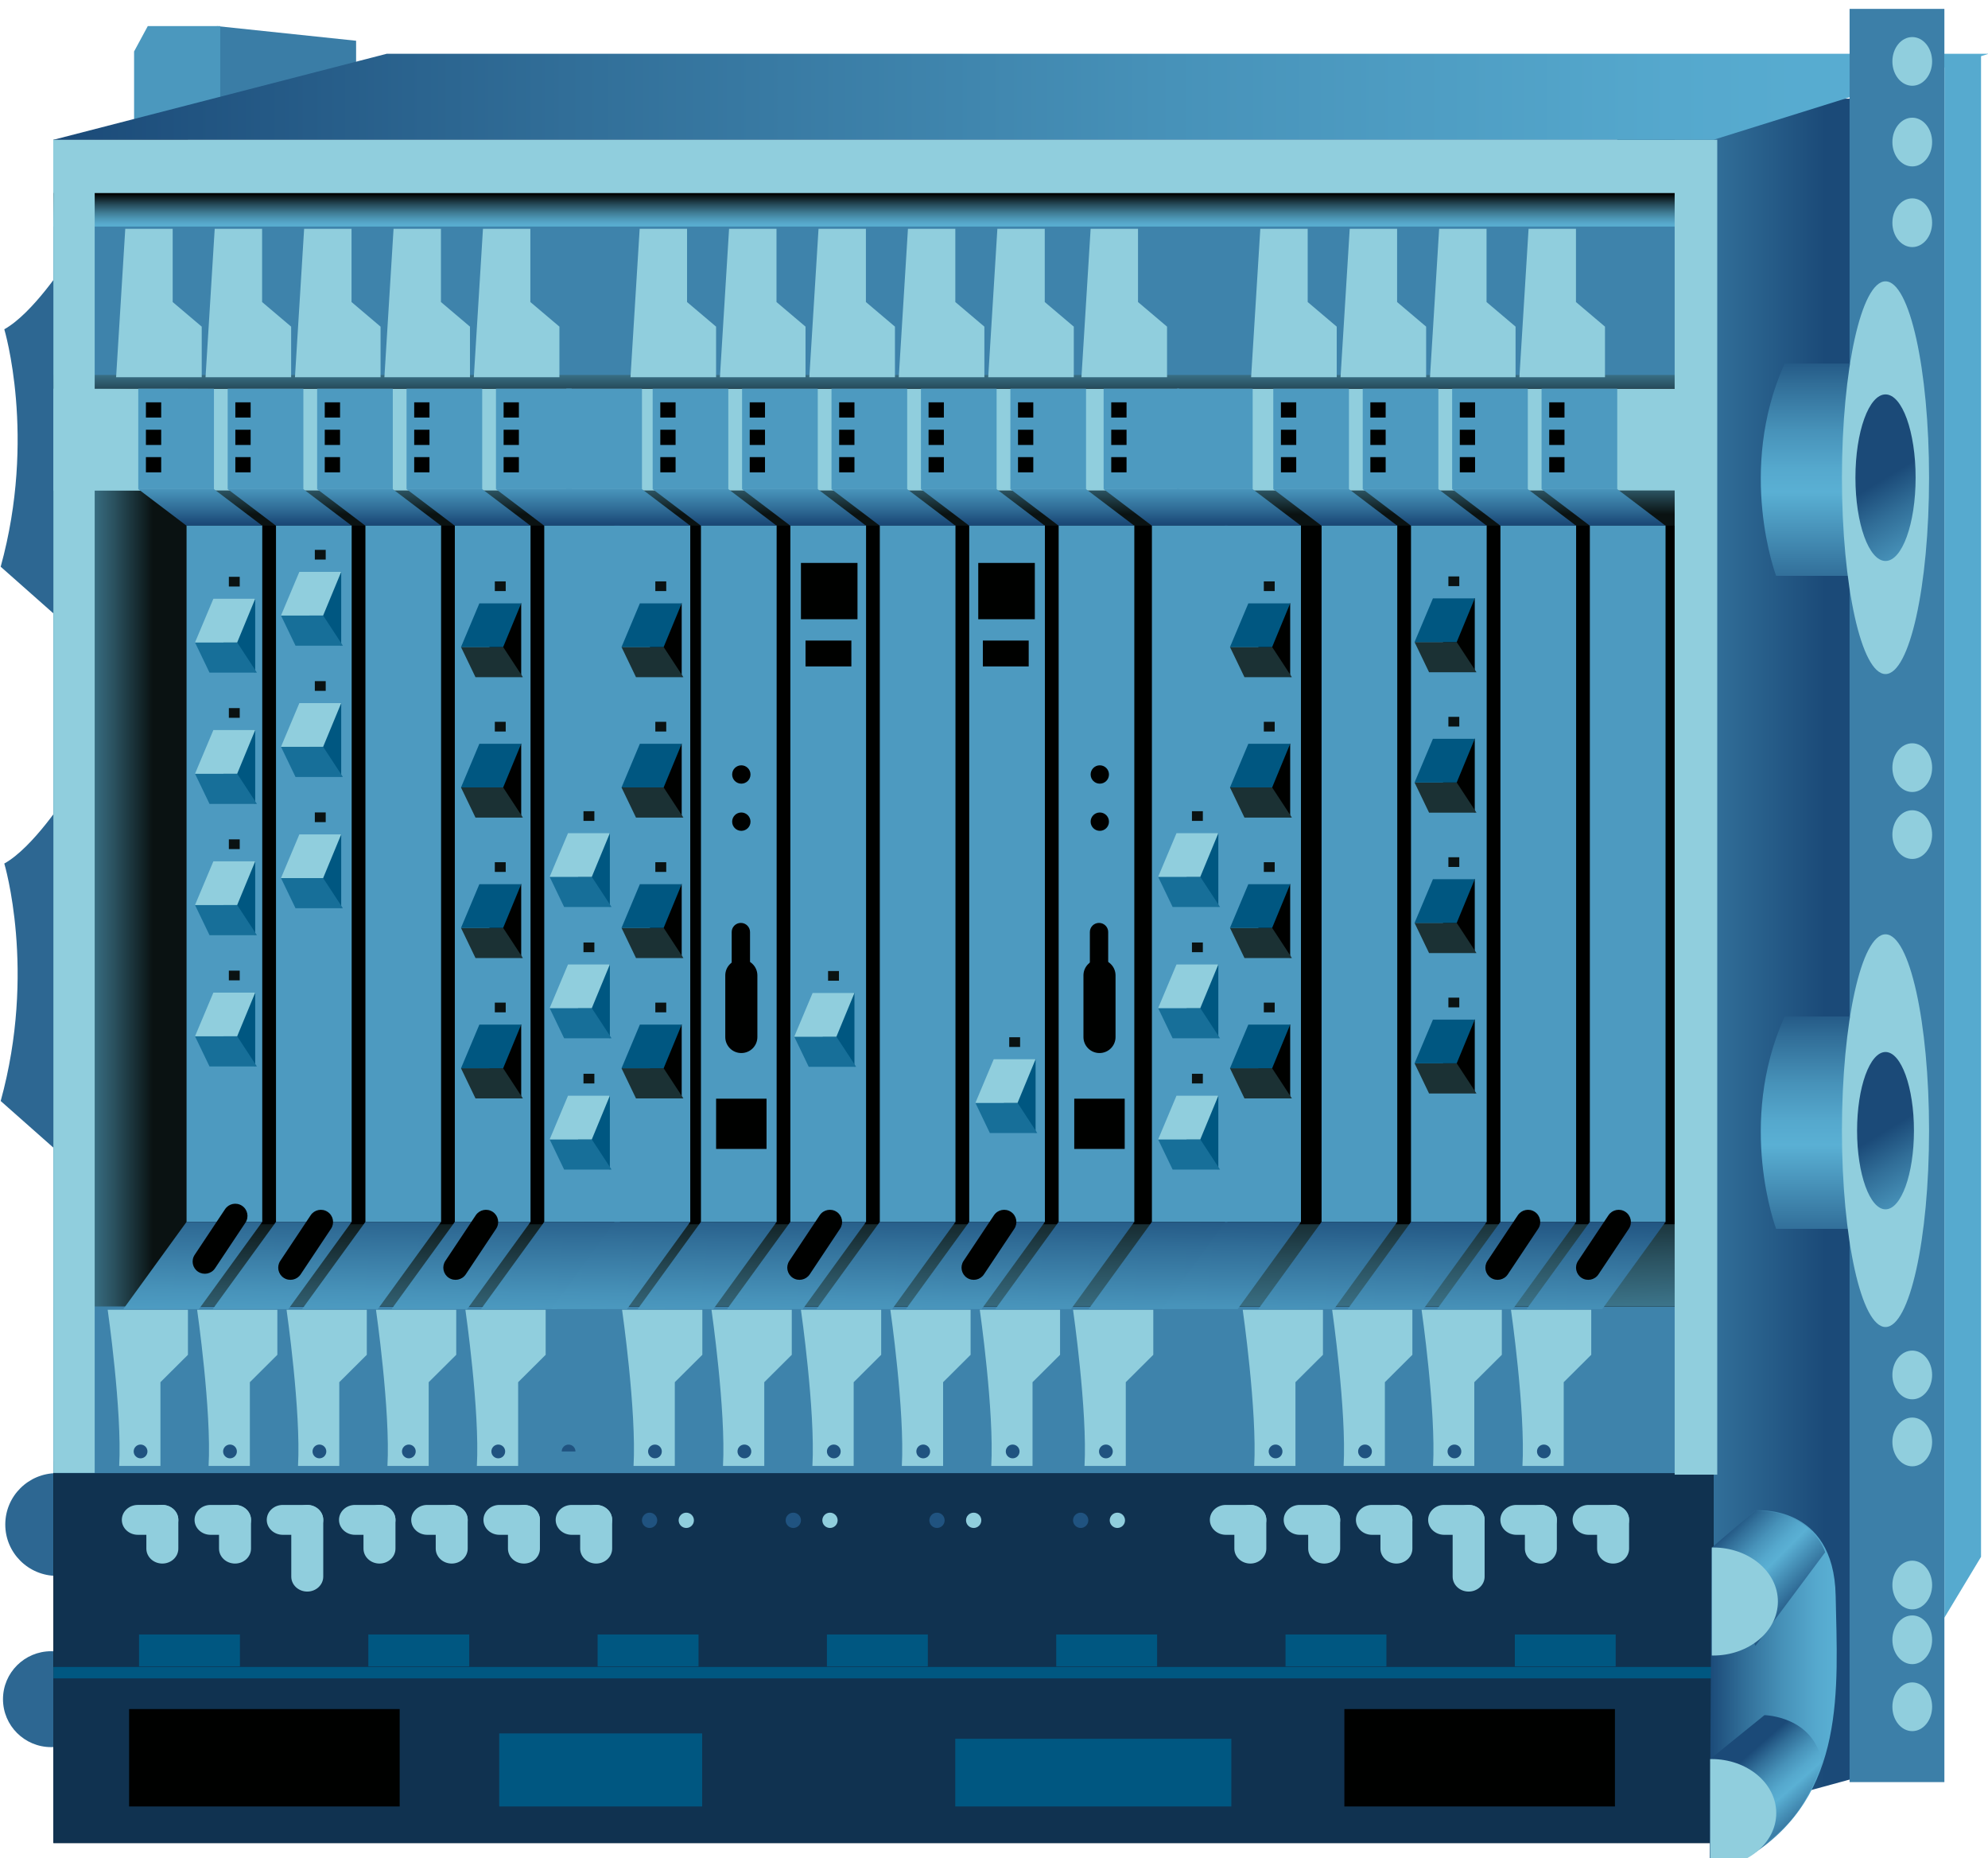 <?xml version="1.0" encoding="utf-8"?>
<!-- Generator: Adobe Illustrator 13.0.0, SVG Export Plug-In . SVG Version: 6.00 Build 14948)  -->
<!DOCTYPE svg PUBLIC "-//W3C//DTD SVG 1.1//EN" "http://www.w3.org/Graphics/SVG/1.1/DTD/svg11.dtd">
<svg version="1.1" id="Layer_1" xmlns="http://www.w3.org/2000/svg" xmlns:xlink="http://www.w3.org/1999/xlink" x="0px" y="0px"
	 width="168px" height="157px" viewBox="-4.579 2.362 168 157" enable-background="new -4.579 2.362 168 157" xml:space="preserve">
<g>
	<ellipse fill="#2D6792" cx="0.227" cy="131.165" rx="4.36" ry="4.34"/>
	<ellipse fill="#2D6792" cx="-0.257" cy="145.922" rx="4.069" ry="4.051"/>
	<path fill="#2D6792" d="M0.939,24.588c0,0-2.73,4.244-5.155,5.594c0,0,2.729,9.066-0.305,20.062l6.975,6.173L0.939,24.588z"/>
	<path fill="#2D6792" d="M0.939,69.726c0,0-2.73,4.245-5.155,5.595c0,0,2.729,9.066-0.305,20.063l6.975,6.172L0.939,69.726z"/>
	<g>
		<polygon fill="#3A7DA6" points="13.753,4.568 25.514,5.805 25.514,10.253 13.753,12.313 12.915,5.805 		"/>
		<polygon fill="#4B98BE" points="6.752,12.642 6.752,6.71 7.909,4.568 14.033,4.568 14.033,12.313 		"/>
	</g>
	<linearGradient id="SVGID_1_" gradientUnits="userSpaceOnUse" x1="149.661" y1="84.386" x2="114.966" y2="84.386">
		<stop  offset="0" style="stop-color:#1B4A78"/>
		<stop  offset="0.265" style="stop-color:#316E98"/>
		<stop  offset="0.579" style="stop-color:#4792B9"/>
		<stop  offset="0.836" style="stop-color:#55A8CD"/>
		<stop  offset="1" style="stop-color:#5AB0D4"/>
	</linearGradient>
	<polygon fill="url(#SVGID_1_)" points="155.341,10.699 132.09,10.699 132.09,158.074 156.115,151.516 	"/>
	<rect x="-0.064" y="14.172" fill="#000100" width="140.292" height="143.902"/>
	<rect x="-0.064" y="126.053" fill="#103250" width="140.292" height="32.021"/>
	<linearGradient id="SVGID_2_" gradientUnits="userSpaceOnUse" x1="8.332" y1="69.999" x2="-2.519" y2="69.999">
		<stop  offset="0" style="stop-color:#0A1212"/>
		<stop  offset="0.049" style="stop-color:#0F1D1F"/>
		<stop  offset="0.302" style="stop-color:#2A515F"/>
		<stop  offset="0.533" style="stop-color:#3F7A91"/>
		<stop  offset="0.734" style="stop-color:#4D97B6"/>
		<stop  offset="0.896" style="stop-color:#57A9CC"/>
		<stop  offset="1" style="stop-color:#5AB0D4"/>
	</linearGradient>
	<rect x="-0.064" y="14.172" fill="url(#SVGID_2_)" width="11.368" height="111.656"/>
	<rect x="-0.064" y="18.544" fill="#3E83AB" width="140.292" height="16.46"/>
	<linearGradient id="SVGID_3_" gradientUnits="userSpaceOnUse" x1="70.082" y1="18.729" x2="70.082" y2="21.536">
		<stop  offset="0" style="stop-color:#000100"/>
		<stop  offset="0.107" style="stop-color:#0D1B1F"/>
		<stop  offset="0.345" style="stop-color:#284F5F"/>
		<stop  offset="0.562" style="stop-color:#3E7991"/>
		<stop  offset="0.75" style="stop-color:#4D97B6"/>
		<stop  offset="0.902" style="stop-color:#57A9CC"/>
		<stop  offset="1" style="stop-color:#5AB0D4"/>
	</linearGradient>
	<rect x="-0.064" y="18.544" fill="url(#SVGID_3_)" width="140.292" height="2.957"/>
	<rect x="-0.064" y="35.197" fill="#90CEDD" width="140.292" height="8.617"/>
	<linearGradient id="SVGID_4_" gradientUnits="userSpaceOnUse" x1="70.082" y1="37.191" x2="70.082" y2="31.017">
		<stop  offset="0" style="stop-color:#000100"/>
		<stop  offset="0.107" style="stop-color:#0D1B1F"/>
		<stop  offset="0.345" style="stop-color:#284F5F"/>
		<stop  offset="0.562" style="stop-color:#3E7991"/>
		<stop  offset="0.75" style="stop-color:#4D97B6"/>
		<stop  offset="0.902" style="stop-color:#57A9CC"/>
		<stop  offset="1" style="stop-color:#5AB0D4"/>
	</linearGradient>
	<rect x="-0.064" y="34.04" fill="url(#SVGID_4_)" width="140.292" height="1.157"/>
	<linearGradient id="SVGID_5_" gradientUnits="userSpaceOnUse" x1="75.701" y1="45.807" x2="75.701" y2="39.443">
		<stop  offset="0" style="stop-color:#0A1212"/>
		<stop  offset="0.049" style="stop-color:#0F1D1F"/>
		<stop  offset="0.302" style="stop-color:#2A515F"/>
		<stop  offset="0.533" style="stop-color:#3F7A91"/>
		<stop  offset="0.734" style="stop-color:#4D97B6"/>
		<stop  offset="0.896" style="stop-color:#57A9CC"/>
		<stop  offset="1" style="stop-color:#5AB0D4"/>
	</linearGradient>
	<rect x="11.175" y="43.814" fill="url(#SVGID_5_)" width="129.053" height="2.957"/>
	<rect x="-0.064" y="112.742" fill="#3E83AB" width="140.292" height="14.082"/>
	<linearGradient id="SVGID_6_" gradientUnits="userSpaceOnUse" x1="75.761" y1="103.607" x2="76.262" y2="124.661">
		<stop  offset="0" style="stop-color:#0A1212"/>
		<stop  offset="0.049" style="stop-color:#0F1D1F"/>
		<stop  offset="0.302" style="stop-color:#2A515F"/>
		<stop  offset="0.533" style="stop-color:#3F7A91"/>
		<stop  offset="0.734" style="stop-color:#4D97B6"/>
		<stop  offset="0.896" style="stop-color:#57A9CC"/>
		<stop  offset="1" style="stop-color:#5AB0D4"/>
	</linearGradient>
	<rect x="11.563" y="105.798" fill="url(#SVGID_6_)" width="128.664" height="6.944"/>
	<rect x="136.942" y="14.172" fill="#90CEDD" width="3.598" height="112.781"/>
	<rect x="-0.064" y="14.172" fill="#90CEDD" width="3.487" height="112.63"/>
	<rect x="-0.064" y="143.222" fill="#103250" width="140.292" height="14.853"/>
	<rect x="-0.064" y="143.202" fill="#005781" width="140.292" height="0.964"/>
	<rect x="-0.064" y="14.172" fill="#90CEDD" width="140.292" height="4.501"/>
	<linearGradient id="SVGID_7_" gradientUnits="userSpaceOnUse" x1="-0.065" y1="10.539" x2="163.48" y2="10.539">
		<stop  offset="0" style="stop-color:#1B4A78"/>
		<stop  offset="0.265" style="stop-color:#316E98"/>
		<stop  offset="0.579" style="stop-color:#4792B9"/>
		<stop  offset="0.836" style="stop-color:#55A8CD"/>
		<stop  offset="1" style="stop-color:#5AB0D4"/>
	</linearGradient>
	<polygon fill="url(#SVGID_7_)" points="163.479,6.906 28.098,6.906 -0.064,14.172 140.228,14.172 	"/>
	<g>
		<rect x="7.105" y="35.197" fill="#4D9AC0" width="6.396" height="8.488"/>
		<rect x="11.187" y="46.76" fill="#4D9AC0" width="6.396" height="58.835"/>
		<linearGradient id="SVGID_8_" gradientUnits="userSpaceOnUse" x1="11.827" y1="102.283" x2="11.57" y2="117.717">
			<stop  offset="0" style="stop-color:#1B4A78"/>
			<stop  offset="0.265" style="stop-color:#316E98"/>
			<stop  offset="0.579" style="stop-color:#4792B9"/>
			<stop  offset="0.836" style="stop-color:#55A8CD"/>
			<stop  offset="1" style="stop-color:#5AB0D4"/>
		</linearGradient>
		<polygon fill="url(#SVGID_8_)" points="12.233,112.965 17.582,105.595 11.187,105.595 5.84,112.965 		"/>
		<linearGradient id="SVGID_9_" gradientUnits="userSpaceOnUse" x1="12.338" y1="46.579" x2="12.338" y2="41.757">
			<stop  offset="0" style="stop-color:#1B4A78"/>
			<stop  offset="0.265" style="stop-color:#316E98"/>
			<stop  offset="0.579" style="stop-color:#4792B9"/>
			<stop  offset="0.836" style="stop-color:#55A8CD"/>
			<stop  offset="1" style="stop-color:#5AB0D4"/>
		</linearGradient>
		<polygon fill="url(#SVGID_9_)" points="13.501,43.686 7.105,43.686 11.175,46.771 17.57,46.771 		"/>
		<polygon fill="#90CEDD" points="12.468,34.232 5.233,34.232 6.007,21.695 10.014,21.695 10.014,27.88 12.468,29.96 		"/>
		<path fill="#90CEDD" d="M4.521,113.021c0,0,1.229,8.564,0.971,13.194h3.487v-7.074l2.324-2.314v-3.806H4.521z"/>
		<g>
			<rect x="7.752" y="36.355" fill="#000100" width="1.291" height="1.285"/>
			<rect x="7.752" y="38.67" fill="#000100" width="1.291" height="1.286"/>
			<rect x="7.752" y="40.984" fill="#000100" width="1.291" height="1.285"/>
		</g>
	</g>
	<circle fill="#205380" cx="7.3" cy="124.992" r="0.582"/>
	<rect x="14.662" y="35.197" fill="#4D9AC0" width="6.396" height="8.488"/>
	<rect x="18.745" y="46.76" fill="#4D9AC0" width="6.394" height="58.835"/>
	<linearGradient id="SVGID_10_" gradientUnits="userSpaceOnUse" x1="19.383" y1="102.408" x2="19.126" y2="117.843">
		<stop  offset="0" style="stop-color:#1B4A78"/>
		<stop  offset="0.265" style="stop-color:#316E98"/>
		<stop  offset="0.579" style="stop-color:#4792B9"/>
		<stop  offset="0.836" style="stop-color:#55A8CD"/>
		<stop  offset="1" style="stop-color:#5AB0D4"/>
	</linearGradient>
	<polygon fill="url(#SVGID_10_)" points="19.79,112.965 25.139,105.595 18.745,105.595 13.396,112.965 	"/>
	<linearGradient id="SVGID_11_" gradientUnits="userSpaceOnUse" x1="19.895" y1="46.579" x2="19.895" y2="41.757">
		<stop  offset="0" style="stop-color:#1B4A78"/>
		<stop  offset="0.265" style="stop-color:#316E98"/>
		<stop  offset="0.579" style="stop-color:#4792B9"/>
		<stop  offset="0.836" style="stop-color:#55A8CD"/>
		<stop  offset="1" style="stop-color:#5AB0D4"/>
	</linearGradient>
	<polygon fill="url(#SVGID_11_)" points="21.058,43.686 14.662,43.686 18.733,46.771 25.127,46.771 	"/>
	<polygon fill="#90CEDD" points="20.024,34.232 12.79,34.232 13.565,21.695 17.57,21.695 17.57,27.88 20.024,29.96 	"/>
	<path fill="#90CEDD" d="M12.08,113.021c0,0,1.227,8.564,0.969,13.194h3.487v-7.074l2.324-2.314v-3.806H12.08z"/>
	<g>
		<rect x="15.309" y="36.355" fill="#000100" width="1.293" height="1.285"/>
		<rect x="15.309" y="38.67" fill="#000100" width="1.293" height="1.286"/>
		<rect x="15.309" y="40.984" fill="#000100" width="1.293" height="1.285"/>
	</g>
	<circle fill="#205380" cx="14.857" cy="124.992" r="0.582"/>
	<g>
		<g>
			<rect x="22.221" y="35.197" fill="#4D9AC0" width="6.394" height="8.488"/>
			<rect x="26.302" y="46.76" fill="#4D9AC0" width="6.394" height="58.835"/>
			<linearGradient id="SVGID_12_" gradientUnits="userSpaceOnUse" x1="26.936" y1="102.534" x2="26.68" y2="117.968">
				<stop  offset="0" style="stop-color:#1B4A78"/>
				<stop  offset="0.265" style="stop-color:#316E98"/>
				<stop  offset="0.579" style="stop-color:#4792B9"/>
				<stop  offset="0.836" style="stop-color:#55A8CD"/>
				<stop  offset="1" style="stop-color:#5AB0D4"/>
			</linearGradient>
			<polygon fill="url(#SVGID_12_)" points="27.349,112.965 32.695,105.595 26.302,105.595 20.953,112.965 			"/>
			<linearGradient id="SVGID_13_" gradientUnits="userSpaceOnUse" x1="27.452" y1="46.579" x2="27.452" y2="41.757">
				<stop  offset="0" style="stop-color:#1B4A78"/>
				<stop  offset="0.265" style="stop-color:#316E98"/>
				<stop  offset="0.579" style="stop-color:#4792B9"/>
				<stop  offset="0.836" style="stop-color:#55A8CD"/>
				<stop  offset="1" style="stop-color:#5AB0D4"/>
			</linearGradient>
			<polygon fill="url(#SVGID_13_)" points="28.614,43.686 22.221,43.686 26.29,46.771 32.684,46.771 			"/>
			<polygon fill="#90CEDD" points="27.581,34.232 20.347,34.232 21.122,21.695 25.127,21.695 25.127,27.88 27.581,29.96 			"/>
			<path fill="#90CEDD" d="M19.637,113.021c0,0,1.229,8.564,0.969,13.194h3.487v-7.074l2.325-2.314v-3.806H19.637z"/>
			<g>
				<rect x="22.865" y="36.355" fill="#000100" width="1.293" height="1.285"/>
				<rect x="22.865" y="38.67" fill="#000100" width="1.293" height="1.286"/>
				<rect x="22.865" y="40.984" fill="#000100" width="1.293" height="1.285"/>
			</g>
		</g>
		<circle fill="#205380" cx="22.414" cy="124.992" r="0.582"/>
	</g>
	<g>
		<g>
			<rect x="29.777" y="35.197" fill="#4D9AC0" width="6.394" height="8.488"/>
			<rect x="33.858" y="46.76" fill="#4D9AC0" width="6.396" height="58.835"/>
			<linearGradient id="SVGID_14_" gradientUnits="userSpaceOnUse" x1="34.493" y1="102.659" x2="34.236" y2="118.093">
				<stop  offset="0" style="stop-color:#1B4A78"/>
				<stop  offset="0.265" style="stop-color:#316E98"/>
				<stop  offset="0.579" style="stop-color:#4792B9"/>
				<stop  offset="0.836" style="stop-color:#55A8CD"/>
				<stop  offset="1" style="stop-color:#5AB0D4"/>
			</linearGradient>
			<polygon fill="url(#SVGID_14_)" points="34.905,112.965 40.254,105.595 33.858,105.595 28.511,112.965 			"/>
			<linearGradient id="SVGID_15_" gradientUnits="userSpaceOnUse" x1="35.009" y1="46.579" x2="35.009" y2="41.757">
				<stop  offset="0" style="stop-color:#1B4A78"/>
				<stop  offset="0.265" style="stop-color:#316E98"/>
				<stop  offset="0.579" style="stop-color:#4792B9"/>
				<stop  offset="0.836" style="stop-color:#55A8CD"/>
				<stop  offset="1" style="stop-color:#5AB0D4"/>
			</linearGradient>
			<polygon fill="url(#SVGID_15_)" points="36.171,43.686 29.777,43.686 33.847,46.771 40.24,46.771 			"/>
			<polygon fill="#90CEDD" points="35.138,34.232 27.905,34.232 28.679,21.695 32.684,21.695 32.684,27.88 35.138,29.96 			"/>
			<path fill="#90CEDD" d="M27.194,113.021c0,0,1.228,8.564,0.968,13.194h3.487v-7.074l2.327-2.314v-3.806H27.194z"/>
			<g>
				<rect x="30.424" y="36.355" fill="#000100" width="1.291" height="1.285"/>
				<rect x="30.424" y="38.67" fill="#000100" width="1.291" height="1.286"/>
				<rect x="30.424" y="40.984" fill="#000100" width="1.291" height="1.285"/>
			</g>
		</g>
		<circle fill="#205380" cx="29.971" cy="124.992" r="0.581"/>
	</g>
	<g>
		<g>
			<rect x="37.334" y="35.197" fill="#4D9AC0" width="6.396" height="8.488"/>
			<rect x="41.415" y="46.76" fill="#4D9AC0" width="6.396" height="58.835"/>
			<linearGradient id="SVGID_16_" gradientUnits="userSpaceOnUse" x1="42.048" y1="102.784" x2="41.791" y2="118.219">
				<stop  offset="0" style="stop-color:#1B4A78"/>
				<stop  offset="0.265" style="stop-color:#316E98"/>
				<stop  offset="0.579" style="stop-color:#4792B9"/>
				<stop  offset="0.836" style="stop-color:#55A8CD"/>
				<stop  offset="1" style="stop-color:#5AB0D4"/>
			</linearGradient>
			<polygon fill="url(#SVGID_16_)" points="42.462,112.965 47.811,105.595 41.415,105.595 36.069,112.965 			"/>
			<linearGradient id="SVGID_17_" gradientUnits="userSpaceOnUse" x1="42.566" y1="46.579" x2="42.566" y2="41.757">
				<stop  offset="0" style="stop-color:#1B4A78"/>
				<stop  offset="0.265" style="stop-color:#316E98"/>
				<stop  offset="0.579" style="stop-color:#4792B9"/>
				<stop  offset="0.836" style="stop-color:#55A8CD"/>
				<stop  offset="1" style="stop-color:#5AB0D4"/>
			</linearGradient>
			<polygon fill="url(#SVGID_17_)" points="43.729,43.686 37.334,43.686 41.403,46.771 47.799,46.771 			"/>
			<polygon fill="#90CEDD" points="42.696,34.232 35.462,34.232 36.235,21.695 40.24,21.695 40.24,27.88 42.696,29.96 			"/>
			<path fill="#90CEDD" d="M34.751,113.021c0,0,1.228,8.564,0.968,13.194h3.489v-7.074l2.325-2.314v-3.806H34.751z"/>
			<g>
				<rect x="37.98" y="36.355" fill="#000100" width="1.291" height="1.285"/>
				<rect x="37.98" y="38.67" fill="#000100" width="1.291" height="1.286"/>
				<rect x="37.98" y="40.984" fill="#000100" width="1.291" height="1.285"/>
			</g>
		</g>
		<circle fill="#205380" cx="37.529" cy="124.992" r="0.582"/>
	</g>
	<g>
		<g>
			<rect x="43.276" y="35.197" fill="#4D9AC0" width="6.395" height="8.488"/>
			<rect x="47.358" y="46.76" fill="#4D9AC0" width="6.394" height="58.835"/>
			<linearGradient id="SVGID_18_" gradientUnits="userSpaceOnUse" x1="47.99" y1="102.784" x2="47.733" y2="118.218">
				<stop  offset="0" style="stop-color:#1B4A78"/>
				<stop  offset="0.265" style="stop-color:#316E98"/>
				<stop  offset="0.579" style="stop-color:#4792B9"/>
				<stop  offset="0.836" style="stop-color:#55A8CD"/>
				<stop  offset="1" style="stop-color:#5AB0D4"/>
			</linearGradient>
			<polygon fill="url(#SVGID_18_)" points="48.404,112.965 53.752,105.595 47.358,105.595 42.011,112.965 			"/>
			<linearGradient id="SVGID_19_" gradientUnits="userSpaceOnUse" x1="48.508" y1="46.579" x2="48.508" y2="41.757">
				<stop  offset="0" style="stop-color:#1B4A78"/>
				<stop  offset="0.265" style="stop-color:#316E98"/>
				<stop  offset="0.579" style="stop-color:#4792B9"/>
				<stop  offset="0.836" style="stop-color:#55A8CD"/>
				<stop  offset="1" style="stop-color:#5AB0D4"/>
			</linearGradient>
			<polygon fill="url(#SVGID_19_)" points="49.671,43.686 43.276,43.686 47.345,46.771 53.74,46.771 			"/>
		</g>
		<path fill="#205380" d="M42.889,124.992c0-0.319,0.262-0.579,0.581-0.579c0.32,0,0.582,0.26,0.582,0.579"/>
	</g>
	<g>
		<g>
			<g>
				<rect x="103.022" y="35.197" fill="#4D9AC0" width="6.395" height="8.488"/>
				<rect x="107.104" y="46.76" fill="#4D9AC0" width="6.395" height="58.835"/>
				<linearGradient id="SVGID_20_" gradientUnits="userSpaceOnUse" x1="107.718" y1="103.873" x2="107.461" y2="119.306">
					<stop  offset="0" style="stop-color:#1B4A78"/>
					<stop  offset="0.265" style="stop-color:#316E98"/>
					<stop  offset="0.579" style="stop-color:#4792B9"/>
					<stop  offset="0.836" style="stop-color:#55A8CD"/>
					<stop  offset="1" style="stop-color:#5AB0D4"/>
				</linearGradient>
				<polygon fill="url(#SVGID_20_)" points="108.15,112.965 113.499,105.595 107.104,105.595 101.757,112.965 				"/>
				<linearGradient id="SVGID_21_" gradientUnits="userSpaceOnUse" x1="108.255" y1="46.579" x2="108.255" y2="41.757">
					<stop  offset="0" style="stop-color:#1B4A78"/>
					<stop  offset="0.265" style="stop-color:#316E98"/>
					<stop  offset="0.579" style="stop-color:#4792B9"/>
					<stop  offset="0.836" style="stop-color:#55A8CD"/>
					<stop  offset="1" style="stop-color:#5AB0D4"/>
				</linearGradient>
				<polygon fill="url(#SVGID_21_)" points="109.417,43.686 103.022,43.686 107.091,46.771 113.486,46.771 				"/>
				<polygon fill="#90CEDD" points="108.384,34.232 101.149,34.232 101.926,21.695 105.93,21.695 105.93,27.88 108.384,29.96 				
					"/>
				<path fill="#90CEDD" d="M100.44,113.021c0,0,1.226,8.564,0.969,13.194h3.487v-7.074l2.324-2.314v-3.806H100.44z"/>
				<g>
					<rect x="103.669" y="36.355" fill="#000100" width="1.293" height="1.285"/>
					<rect x="103.669" y="38.67" fill="#000100" width="1.293" height="1.286"/>
					<rect x="103.669" y="40.984" fill="#000100" width="1.293" height="1.285"/>
				</g>
			</g>
			<circle fill="#205380" cx="103.216" cy="124.992" r="0.582"/>
		</g>
		<g>
			<g>
				<rect x="110.581" y="35.197" fill="#4D9AC0" width="6.393" height="8.488"/>
				<rect x="114.661" y="46.76" fill="#4D9AC0" width="6.395" height="58.835"/>
				<linearGradient id="SVGID_22_" gradientUnits="userSpaceOnUse" x1="115.272" y1="103.998" x2="115.014" y2="119.431">
					<stop  offset="0" style="stop-color:#1B4A78"/>
					<stop  offset="0.265" style="stop-color:#316E98"/>
					<stop  offset="0.579" style="stop-color:#4792B9"/>
					<stop  offset="0.836" style="stop-color:#55A8CD"/>
					<stop  offset="1" style="stop-color:#5AB0D4"/>
				</linearGradient>
				<polygon fill="url(#SVGID_22_)" points="115.709,112.965 121.056,105.595 114.661,105.595 109.313,112.965 				"/>
				<linearGradient id="SVGID_23_" gradientUnits="userSpaceOnUse" x1="115.812" y1="46.579" x2="115.812" y2="41.757">
					<stop  offset="0" style="stop-color:#1B4A78"/>
					<stop  offset="0.265" style="stop-color:#316E98"/>
					<stop  offset="0.579" style="stop-color:#4792B9"/>
					<stop  offset="0.836" style="stop-color:#55A8CD"/>
					<stop  offset="1" style="stop-color:#5AB0D4"/>
				</linearGradient>
				<polygon fill="url(#SVGID_23_)" points="116.974,43.686 110.581,43.686 114.649,46.771 121.044,46.771 				"/>
				<polygon fill="#90CEDD" points="115.94,34.232 108.706,34.232 109.482,21.695 113.486,21.695 113.486,27.88 115.94,29.96 				
					"/>
				<path fill="#90CEDD" d="M107.997,113.021c0,0,1.226,8.564,0.969,13.194h3.487v-7.074l2.324-2.314v-3.806H107.997z"/>
				<g>
					<rect x="111.226" y="36.355" fill="#000100" width="1.293" height="1.285"/>
					<rect x="111.226" y="38.67" fill="#000100" width="1.293" height="1.286"/>
					<rect x="111.226" y="40.984" fill="#000100" width="1.293" height="1.285"/>
				</g>
			</g>
			<circle fill="#205380" cx="110.773" cy="124.992" r="0.582"/>
		</g>
		<g>
			<g>
				<rect x="118.138" y="35.197" fill="#4D9AC0" width="6.394" height="8.488"/>
				<rect x="122.218" y="46.76" fill="#4D9AC0" width="6.396" height="58.835"/>
				<linearGradient id="SVGID_24_" gradientUnits="userSpaceOnUse" x1="122.827" y1="104.123" x2="122.57" y2="119.558">
					<stop  offset="0" style="stop-color:#1B4A78"/>
					<stop  offset="0.265" style="stop-color:#316E98"/>
					<stop  offset="0.579" style="stop-color:#4792B9"/>
					<stop  offset="0.836" style="stop-color:#55A8CD"/>
					<stop  offset="1" style="stop-color:#5AB0D4"/>
				</linearGradient>
				<polygon fill="url(#SVGID_24_)" points="123.266,112.965 128.614,105.595 122.218,105.595 116.87,112.965 				"/>
				<linearGradient id="SVGID_25_" gradientUnits="userSpaceOnUse" x1="123.369" y1="46.579" x2="123.369" y2="41.757">
					<stop  offset="0" style="stop-color:#1B4A78"/>
					<stop  offset="0.265" style="stop-color:#316E98"/>
					<stop  offset="0.579" style="stop-color:#4792B9"/>
					<stop  offset="0.836" style="stop-color:#55A8CD"/>
					<stop  offset="1" style="stop-color:#5AB0D4"/>
				</linearGradient>
				<polygon fill="url(#SVGID_25_)" points="124.531,43.686 118.138,43.686 122.206,46.771 128.601,46.771 				"/>
				<polygon fill="#90CEDD" points="123.497,34.232 116.265,34.232 117.039,21.695 121.044,21.695 121.044,27.88 123.497,29.96 				
					"/>
				<path fill="#90CEDD" d="M115.554,113.021c0,0,1.229,8.564,0.969,13.194h3.487v-7.074l2.326-2.314v-3.806H115.554z"/>
				<g>
					<rect x="118.784" y="36.355" fill="#000100" width="1.291" height="1.285"/>
					<rect x="118.784" y="38.67" fill="#000100" width="1.291" height="1.286"/>
					<rect x="118.784" y="40.984" fill="#000100" width="1.291" height="1.285"/>
				</g>
			</g>
			<circle fill="#205380" cx="118.331" cy="124.992" r="0.581"/>
		</g>
		<g>
			<g>
				<rect x="125.694" y="35.197" fill="#4D9AC0" width="6.396" height="8.488"/>
				<rect x="129.775" y="46.76" fill="#4D9AC0" width="6.396" height="58.835"/>
				<linearGradient id="SVGID_26_" gradientUnits="userSpaceOnUse" x1="130.383" y1="104.248" x2="130.126" y2="119.681">
					<stop  offset="0" style="stop-color:#1B4A78"/>
					<stop  offset="0.265" style="stop-color:#316E98"/>
					<stop  offset="0.579" style="stop-color:#4792B9"/>
					<stop  offset="0.836" style="stop-color:#55A8CD"/>
					<stop  offset="1" style="stop-color:#5AB0D4"/>
				</linearGradient>
				<polygon fill="url(#SVGID_26_)" points="130.822,112.965 136.171,105.595 129.775,105.595 124.429,112.965 				"/>
				<linearGradient id="SVGID_27_" gradientUnits="userSpaceOnUse" x1="130.927" y1="46.579" x2="130.927" y2="41.757">
					<stop  offset="0" style="stop-color:#1B4A78"/>
					<stop  offset="0.265" style="stop-color:#316E98"/>
					<stop  offset="0.579" style="stop-color:#4792B9"/>
					<stop  offset="0.836" style="stop-color:#55A8CD"/>
					<stop  offset="1" style="stop-color:#5AB0D4"/>
				</linearGradient>
				<polygon fill="url(#SVGID_27_)" points="132.09,43.686 125.694,43.686 129.763,46.771 136.159,46.771 				"/>
				<polygon fill="#90CEDD" points="131.054,34.232 123.821,34.232 124.596,21.695 128.601,21.695 128.601,27.88 131.054,29.96 				
					"/>
				<path fill="#90CEDD" d="M123.11,113.021c0,0,1.229,8.564,0.969,13.194h3.487v-7.074l2.326-2.314v-3.806H123.11z"/>
				<g>
					<rect x="126.341" y="36.355" fill="#000100" width="1.291" height="1.285"/>
					<rect x="126.341" y="38.67" fill="#000100" width="1.291" height="1.286"/>
					<rect x="126.341" y="40.984" fill="#000100" width="1.291" height="1.285"/>
				</g>
			</g>
			<circle fill="#205380" cx="125.889" cy="124.992" r="0.581"/>
		</g>
	</g>
	<g>
		<g>
			<g>
				<rect x="50.575" y="35.197" fill="#4D9AC0" width="6.394" height="8.488"/>
				<rect x="54.656" y="46.76" fill="#4D9AC0" width="6.396" height="58.835"/>
				<linearGradient id="SVGID_28_" gradientUnits="userSpaceOnUse" x1="55.286" y1="103.003" x2="55.029" y2="118.437">
					<stop  offset="0" style="stop-color:#1B4A78"/>
					<stop  offset="0.265" style="stop-color:#316E98"/>
					<stop  offset="0.579" style="stop-color:#4792B9"/>
					<stop  offset="0.836" style="stop-color:#55A8CD"/>
					<stop  offset="1" style="stop-color:#5AB0D4"/>
				</linearGradient>
				<polygon fill="url(#SVGID_28_)" points="55.703,112.965 61.052,105.595 54.656,105.595 49.31,112.965 				"/>
				<linearGradient id="SVGID_29_" gradientUnits="userSpaceOnUse" x1="55.808" y1="46.579" x2="55.808" y2="41.757">
					<stop  offset="0" style="stop-color:#1B4A78"/>
					<stop  offset="0.265" style="stop-color:#316E98"/>
					<stop  offset="0.579" style="stop-color:#4792B9"/>
					<stop  offset="0.836" style="stop-color:#55A8CD"/>
					<stop  offset="1" style="stop-color:#5AB0D4"/>
				</linearGradient>
				<polygon fill="url(#SVGID_29_)" points="56.969,43.686 50.575,43.686 54.645,46.771 61.04,46.771 				"/>
				<polygon fill="#90CEDD" points="55.935,34.232 48.702,34.232 49.477,21.695 53.481,21.695 53.481,27.88 55.935,29.96 				"/>
				<path fill="#90CEDD" d="M47.991,113.021c0,0,1.229,8.564,0.969,13.194h3.487v-7.074l2.327-2.314v-3.806H47.991z"/>
				<g>
					<rect x="51.222" y="36.355" fill="#000100" width="1.291" height="1.285"/>
					<rect x="51.222" y="38.67" fill="#000100" width="1.291" height="1.286"/>
					<rect x="51.222" y="40.984" fill="#000100" width="1.291" height="1.285"/>
				</g>
			</g>
			<circle fill="#205380" cx="50.769" cy="124.992" r="0.58"/>
		</g>
		<g>
			<g>
				<rect x="58.132" y="35.197" fill="#4D9AC0" width="6.396" height="8.488"/>
				<rect x="62.213" y="46.76" fill="#4D9AC0" width="6.396" height="58.835"/>
				<linearGradient id="SVGID_30_" gradientUnits="userSpaceOnUse" x1="62.839" y1="103.129" x2="62.582" y2="118.563">
					<stop  offset="0" style="stop-color:#1B4A78"/>
					<stop  offset="0.265" style="stop-color:#316E98"/>
					<stop  offset="0.579" style="stop-color:#4792B9"/>
					<stop  offset="0.836" style="stop-color:#55A8CD"/>
					<stop  offset="1" style="stop-color:#5AB0D4"/>
				</linearGradient>
				<polygon fill="url(#SVGID_30_)" points="63.26,112.965 68.608,105.595 62.213,105.595 56.866,112.965 				"/>
				<linearGradient id="SVGID_31_" gradientUnits="userSpaceOnUse" x1="63.364" y1="46.579" x2="63.364" y2="41.757">
					<stop  offset="0" style="stop-color:#1B4A78"/>
					<stop  offset="0.265" style="stop-color:#316E98"/>
					<stop  offset="0.579" style="stop-color:#4792B9"/>
					<stop  offset="0.836" style="stop-color:#55A8CD"/>
					<stop  offset="1" style="stop-color:#5AB0D4"/>
				</linearGradient>
				<polygon fill="url(#SVGID_31_)" points="64.527,43.686 58.132,43.686 62.201,46.771 68.597,46.771 				"/>
				<polygon fill="#90CEDD" points="63.494,34.232 56.259,34.232 57.033,21.695 61.04,21.695 61.04,27.88 63.494,29.96 				"/>
				<path fill="#90CEDD" d="M55.548,113.021c0,0,1.229,8.564,0.971,13.194h3.488v-7.074l2.324-2.314v-3.806H55.548z"/>
				<g>
					<rect x="58.778" y="36.355" fill="#000100" width="1.291" height="1.285"/>
					<rect x="58.778" y="38.67" fill="#000100" width="1.291" height="1.286"/>
					<rect x="58.778" y="40.984" fill="#000100" width="1.291" height="1.285"/>
				</g>
			</g>
			<circle fill="#205380" cx="58.327" cy="124.992" r="0.582"/>
		</g>
		<g>
			<g>
				<rect x="65.688" y="35.197" fill="#4D9AC0" width="6.396" height="8.488"/>
				<rect x="69.771" y="46.76" fill="#4D9AC0" width="6.394" height="58.835"/>
				<linearGradient id="SVGID_32_" gradientUnits="userSpaceOnUse" x1="70.395" y1="103.254" x2="70.138" y2="118.687">
					<stop  offset="0" style="stop-color:#1B4A78"/>
					<stop  offset="0.265" style="stop-color:#316E98"/>
					<stop  offset="0.579" style="stop-color:#4792B9"/>
					<stop  offset="0.836" style="stop-color:#55A8CD"/>
					<stop  offset="1" style="stop-color:#5AB0D4"/>
				</linearGradient>
				<polygon fill="url(#SVGID_32_)" points="70.816,112.965 76.165,105.595 69.771,105.595 64.423,112.965 				"/>
				<linearGradient id="SVGID_33_" gradientUnits="userSpaceOnUse" x1="70.921" y1="46.579" x2="70.921" y2="41.757">
					<stop  offset="0" style="stop-color:#1B4A78"/>
					<stop  offset="0.265" style="stop-color:#316E98"/>
					<stop  offset="0.579" style="stop-color:#4792B9"/>
					<stop  offset="0.836" style="stop-color:#55A8CD"/>
					<stop  offset="1" style="stop-color:#5AB0D4"/>
				</linearGradient>
				<polygon fill="url(#SVGID_33_)" points="72.084,43.686 65.688,43.686 69.758,46.771 76.153,46.771 				"/>
				<polygon fill="#90CEDD" points="71.051,34.232 63.815,34.232 64.592,21.695 68.597,21.695 68.597,27.88 71.051,29.96 				"/>
				<path fill="#90CEDD" d="M63.106,113.021c0,0,1.227,8.564,0.969,13.194h3.488v-7.074l2.324-2.314v-3.806H63.106z"/>
				<g>
					<rect x="66.335" y="36.355" fill="#000100" width="1.293" height="1.285"/>
					<rect x="66.335" y="38.67" fill="#000100" width="1.293" height="1.286"/>
					<rect x="66.335" y="40.984" fill="#000100" width="1.293" height="1.285"/>
				</g>
			</g>
			<circle fill="#205380" cx="65.883" cy="124.992" r="0.582"/>
		</g>
		<g>
			<g>
				<rect x="73.247" y="35.197" fill="#4D9AC0" width="6.394" height="8.488"/>
				<rect x="77.328" y="46.76" fill="#4D9AC0" width="6.394" height="58.835"/>
				<linearGradient id="SVGID_34_" gradientUnits="userSpaceOnUse" x1="77.949" y1="103.379" x2="77.692" y2="118.812">
					<stop  offset="0" style="stop-color:#1B4A78"/>
					<stop  offset="0.265" style="stop-color:#316E98"/>
					<stop  offset="0.579" style="stop-color:#4792B9"/>
					<stop  offset="0.836" style="stop-color:#55A8CD"/>
					<stop  offset="1" style="stop-color:#5AB0D4"/>
				</linearGradient>
				<polygon fill="url(#SVGID_34_)" points="78.375,112.965 83.722,105.595 77.328,105.595 71.979,112.965 				"/>
				<linearGradient id="SVGID_35_" gradientUnits="userSpaceOnUse" x1="78.478" y1="46.579" x2="78.478" y2="41.757">
					<stop  offset="0" style="stop-color:#1B4A78"/>
					<stop  offset="0.265" style="stop-color:#316E98"/>
					<stop  offset="0.579" style="stop-color:#4792B9"/>
					<stop  offset="0.836" style="stop-color:#55A8CD"/>
					<stop  offset="1" style="stop-color:#5AB0D4"/>
				</linearGradient>
				<polygon fill="url(#SVGID_35_)" points="79.641,43.686 73.247,43.686 77.316,46.771 83.71,46.771 				"/>
				<polygon fill="#90CEDD" points="78.607,34.232 71.373,34.232 72.149,21.695 76.153,21.695 76.153,27.88 78.607,29.96 				"/>
				<path fill="#90CEDD" d="M70.663,113.021c0,0,1.227,8.564,0.969,13.194h3.488v-7.074l2.324-2.314v-3.806H70.663z"/>
				<g>
					<rect x="73.892" y="36.355" fill="#000100" width="1.293" height="1.285"/>
					<rect x="73.892" y="38.67" fill="#000100" width="1.293" height="1.286"/>
					<rect x="73.892" y="40.984" fill="#000100" width="1.293" height="1.285"/>
				</g>
			</g>
			<circle fill="#205380" cx="73.44" cy="124.992" r="0.582"/>
		</g>
		<g>
			<g>
				<rect x="80.804" y="35.197" fill="#4D9AC0" width="6.394" height="8.488"/>
				<rect x="84.885" y="46.76" fill="#4D9AC0" width="6.394" height="58.835"/>
				<linearGradient id="SVGID_36_" gradientUnits="userSpaceOnUse" x1="85.504" y1="103.504" x2="85.247" y2="118.938">
					<stop  offset="0" style="stop-color:#1B4A78"/>
					<stop  offset="0.265" style="stop-color:#316E98"/>
					<stop  offset="0.579" style="stop-color:#4792B9"/>
					<stop  offset="0.836" style="stop-color:#55A8CD"/>
					<stop  offset="1" style="stop-color:#5AB0D4"/>
				</linearGradient>
				<polygon fill="url(#SVGID_36_)" points="85.933,112.965 91.278,105.595 84.885,105.595 79.536,112.965 				"/>
				<linearGradient id="SVGID_37_" gradientUnits="userSpaceOnUse" x1="86.035" y1="46.579" x2="86.035" y2="41.757">
					<stop  offset="0" style="stop-color:#1B4A78"/>
					<stop  offset="0.265" style="stop-color:#316E98"/>
					<stop  offset="0.579" style="stop-color:#4792B9"/>
					<stop  offset="0.836" style="stop-color:#55A8CD"/>
					<stop  offset="1" style="stop-color:#5AB0D4"/>
				</linearGradient>
				<polygon fill="url(#SVGID_37_)" points="87.197,43.686 80.804,43.686 84.873,46.771 91.267,46.771 				"/>
				<polygon fill="#90CEDD" points="86.164,34.232 78.932,34.232 79.706,21.695 83.71,21.695 83.71,27.88 86.164,29.96 				"/>
				<path fill="#90CEDD" d="M78.22,113.021c0,0,1.229,8.564,0.969,13.194h3.488v-7.074l2.326-2.314v-3.806H78.22z"/>
				<g>
					<rect x="81.45" y="36.355" fill="#000100" width="1.291" height="1.285"/>
					<rect x="81.45" y="38.67" fill="#000100" width="1.291" height="1.286"/>
					<rect x="81.45" y="40.984" fill="#000100" width="1.291" height="1.285"/>
				</g>
			</g>
			<circle fill="#205380" cx="80.998" cy="124.992" r="0.581"/>
		</g>
		<g>
			<g>
				<rect x="88.685" y="35.197" fill="#4D9AC0" width="6.394" height="8.488"/>
				<rect x="92.766" y="46.76" fill="#4D9AC0" width="6.394" height="58.835"/>
				<linearGradient id="SVGID_38_" gradientUnits="userSpaceOnUse" x1="93.382" y1="103.635" x2="93.125" y2="119.068">
					<stop  offset="0" style="stop-color:#1B4A78"/>
					<stop  offset="0.265" style="stop-color:#316E98"/>
					<stop  offset="0.579" style="stop-color:#4792B9"/>
					<stop  offset="0.836" style="stop-color:#55A8CD"/>
					<stop  offset="1" style="stop-color:#5AB0D4"/>
				</linearGradient>
				<polygon fill="url(#SVGID_38_)" points="93.812,112.965 99.159,105.595 92.766,105.595 87.417,112.965 				"/>
				<linearGradient id="SVGID_39_" gradientUnits="userSpaceOnUse" x1="93.916" y1="46.579" x2="93.916" y2="41.757">
					<stop  offset="0" style="stop-color:#1B4A78"/>
					<stop  offset="0.265" style="stop-color:#316E98"/>
					<stop  offset="0.579" style="stop-color:#4792B9"/>
					<stop  offset="0.836" style="stop-color:#55A8CD"/>
					<stop  offset="1" style="stop-color:#5AB0D4"/>
				</linearGradient>
				<polygon fill="url(#SVGID_39_)" points="95.078,43.686 88.685,43.686 92.754,46.771 99.147,46.771 				"/>
				<polygon fill="#90CEDD" points="94.045,34.232 86.811,34.232 87.587,21.695 91.591,21.695 91.591,27.88 94.045,29.96 				"/>
				<path fill="#90CEDD" d="M86.101,113.021c0,0,1.227,8.564,0.969,13.194h3.488v-7.074l2.324-2.314v-3.806H86.101z"/>
				<g>
					<rect x="89.329" y="36.355" fill="#000100" width="1.293" height="1.285"/>
					<rect x="89.329" y="38.67" fill="#000100" width="1.293" height="1.286"/>
					<rect x="89.329" y="40.984" fill="#000100" width="1.293" height="1.285"/>
				</g>
			</g>
			<circle fill="#205380" cx="88.877" cy="124.992" r="0.582"/>
		</g>
		<g>
			<g>
				<rect x="94.884" y="35.197" fill="#4D9AC0" width="6.396" height="8.488"/>
				<rect x="98.967" y="46.76" fill="#4D9AC0" width="6.394" height="58.835"/>
				<linearGradient id="SVGID_40_" gradientUnits="userSpaceOnUse" x1="99.583" y1="103.635" x2="99.326" y2="119.069">
					<stop  offset="0" style="stop-color:#1B4A78"/>
					<stop  offset="0.265" style="stop-color:#316E98"/>
					<stop  offset="0.579" style="stop-color:#4792B9"/>
					<stop  offset="0.836" style="stop-color:#55A8CD"/>
					<stop  offset="1" style="stop-color:#5AB0D4"/>
				</linearGradient>
				<polygon fill="url(#SVGID_40_)" points="100.012,112.965 105.36,105.595 98.967,105.595 93.618,112.965 				"/>
				<linearGradient id="SVGID_41_" gradientUnits="userSpaceOnUse" x1="100.116" y1="46.579" x2="100.116" y2="41.757">
					<stop  offset="0" style="stop-color:#1B4A78"/>
					<stop  offset="0.265" style="stop-color:#316E98"/>
					<stop  offset="0.579" style="stop-color:#4792B9"/>
					<stop  offset="0.836" style="stop-color:#55A8CD"/>
					<stop  offset="1" style="stop-color:#5AB0D4"/>
				</linearGradient>
				<polygon fill="url(#SVGID_41_)" points="101.279,43.686 94.884,43.686 98.953,46.771 105.349,46.771 				"/>
			</g>
		</g>
	</g>
	<g>
		<path fill="#90CEDD" d="M16.633,130.774c0,0.696-0.605,1.261-1.35,1.261h-2.071c-0.746,0-1.35-0.564-1.35-1.261l0,0
			c0-0.697,0.604-1.263,1.35-1.263h2.071C16.027,129.512,16.633,130.077,16.633,130.774L16.633,130.774z"/>
		<path fill="#90CEDD" d="M15.283,134.464c-0.747,0-1.353-0.564-1.353-1.262v-2.428c0-0.697,0.605-1.263,1.353-1.263l0,0
			c0.744,0,1.35,0.565,1.35,1.263v2.428C16.633,133.899,16.027,134.464,15.283,134.464L15.283,134.464z"/>
	</g>
	<g>
		<path fill="#90CEDD" d="M10.491,130.774c0,0.696-0.605,1.261-1.353,1.261H7.07c-0.747,0-1.353-0.564-1.353-1.261l0,0
			c0-0.697,0.605-1.263,1.353-1.263h2.068C9.886,129.512,10.491,130.077,10.491,130.774L10.491,130.774z"/>
		<path fill="#90CEDD" d="M9.139,134.464c-0.744,0-1.35-0.564-1.35-1.262v-2.428c0-0.697,0.605-1.263,1.35-1.263l0,0
			c0.747,0,1.353,0.565,1.353,1.263v2.428C10.491,133.899,9.886,134.464,9.139,134.464L9.139,134.464z"/>
	</g>
	<g>
		<path fill="#90CEDD" d="M22.737,130.774c0,0.696-0.605,1.261-1.352,1.261h-2.069c-0.746,0-1.352-0.564-1.352-1.261l0,0
			c0-0.697,0.605-1.263,1.352-1.263h2.069C22.132,129.512,22.737,130.077,22.737,130.774L22.737,130.774z"/>
		<path fill="#90CEDD" d="M21.386,136.831c-0.744,0-1.35-0.565-1.35-1.261v-4.796c0-0.697,0.605-1.263,1.35-1.263l0,0
			c0.746,0,1.352,0.565,1.352,1.263v4.796C22.737,136.266,22.132,136.831,21.386,136.831L21.386,136.831z"/>
	</g>
	<g>
		<path fill="#90CEDD" d="M28.841,130.774c0,0.696-0.604,1.261-1.351,1.261h-2.071c-0.746,0-1.35-0.564-1.35-1.261l0,0
			c0-0.697,0.604-1.263,1.35-1.263h2.071C28.237,129.512,28.841,130.077,28.841,130.774L28.841,130.774z"/>
		<path fill="#90CEDD" d="M27.49,134.464c-0.746,0-1.352-0.564-1.352-1.262v-2.428c0-0.697,0.605-1.263,1.352-1.263l0,0
			c0.745,0,1.351,0.565,1.351,1.263v2.428C28.841,133.899,28.235,134.464,27.49,134.464L27.49,134.464z"/>
	</g>
	<g>
		<path fill="#90CEDD" d="M34.945,130.774c0,0.696-0.605,1.261-1.353,1.261h-2.068c-0.747,0-1.352-0.564-1.352-1.261l0,0
			c0-0.697,0.604-1.263,1.352-1.263h2.068C34.34,129.512,34.945,130.077,34.945,130.774L34.945,130.774z"/>
		<path fill="#90CEDD" d="M33.593,134.464c-0.744,0-1.35-0.564-1.35-1.262v-2.428c0-0.697,0.605-1.263,1.35-1.263l0,0
			c0.747,0,1.353,0.565,1.353,1.263v2.428C34.945,133.899,34.34,134.464,33.593,134.464L33.593,134.464z"/>
	</g>
	<g>
		<path fill="#90CEDD" d="M41.048,130.774c0,0.696-0.604,1.261-1.35,1.261h-2.071c-0.747,0-1.35-0.564-1.35-1.261l0,0
			c0-0.697,0.603-1.263,1.35-1.263h2.071C40.444,129.512,41.048,130.077,41.048,130.774L41.048,130.774z"/>
		<path fill="#90CEDD" d="M39.698,134.464c-0.747,0-1.351-0.564-1.351-1.262v-2.428c0-0.697,0.604-1.263,1.351-1.263l0,0
			c0.744,0,1.35,0.565,1.35,1.263v2.428C41.048,133.899,40.442,134.464,39.698,134.464L39.698,134.464z"/>
	</g>
	<g>
		<path fill="#90CEDD" d="M47.152,130.774c0,0.696-0.605,1.261-1.352,1.261h-2.069c-0.746,0-1.352-0.564-1.352-1.261l0,0
			c0-0.697,0.605-1.263,1.352-1.263h2.069C46.547,129.512,47.152,130.077,47.152,130.774L47.152,130.774z"/>
		<path fill="#90CEDD" d="M45.801,134.464c-0.745,0-1.351-0.564-1.351-1.262v-2.428c0-0.697,0.605-1.263,1.351-1.263l0,0
			c0.746,0,1.352,0.565,1.352,1.263v2.428C47.152,133.899,46.547,134.464,45.801,134.464L45.801,134.464z"/>
	</g>
	<g>
		<g>
			<path fill="#90CEDD" d="M108.675,130.774c0,0.696-0.605,1.261-1.352,1.261h-2.069c-0.747,0-1.352-0.564-1.352-1.261l0,0
				c0-0.697,0.604-1.263,1.352-1.263h2.069C108.069,129.512,108.675,130.077,108.675,130.774L108.675,130.774z"/>
			<path fill="#90CEDD" d="M107.323,134.464c-0.745,0-1.35-0.564-1.35-1.262v-2.428c0-0.697,0.604-1.263,1.35-1.263l0,0
				c0.746,0,1.352,0.565,1.352,1.263v2.428C108.675,133.899,108.069,134.464,107.323,134.464L107.323,134.464z"/>
		</g>
		<g>
			<path fill="#90CEDD" d="M102.433,130.774c0,0.696-0.604,1.261-1.35,1.261h-2.071c-0.747,0-1.35-0.564-1.35-1.261l0,0
				c0-0.697,0.603-1.263,1.35-1.263h2.071C101.829,129.512,102.433,130.077,102.433,130.774L102.433,130.774z"/>
			<path fill="#90CEDD" d="M101.083,134.464c-0.747,0-1.35-0.564-1.35-1.262v-2.428c0-0.697,0.603-1.263,1.35-1.263l0,0
				c0.746,0,1.35,0.565,1.35,1.263v2.428C102.433,133.899,101.829,134.464,101.083,134.464L101.083,134.464z"/>
		</g>
		<g>
			<path fill="#90CEDD" d="M114.777,130.774c0,0.696-0.603,1.261-1.35,1.261h-2.071c-0.746,0-1.35-0.564-1.35-1.261l0,0
				c0-0.697,0.604-1.263,1.35-1.263h2.071C114.175,129.512,114.777,130.077,114.777,130.774L114.777,130.774z"/>
			<path fill="#90CEDD" d="M113.428,134.464c-0.747,0-1.35-0.564-1.35-1.262v-2.428c0-0.697,0.603-1.263,1.35-1.263l0,0
				c0.747,0,1.35,0.565,1.35,1.263v2.428C114.777,133.899,114.175,134.464,113.428,134.464L113.428,134.464z"/>
		</g>
		<g>
			<path fill="#90CEDD" d="M120.882,130.774c0,0.696-0.604,1.261-1.352,1.261h-2.068c-0.747,0-1.353-0.564-1.353-1.261l0,0
				c0-0.697,0.605-1.263,1.353-1.263h2.068C120.277,129.512,120.882,130.077,120.882,130.774L120.882,130.774z"/>
			<path fill="#90CEDD" d="M119.53,136.831c-0.744,0-1.35-0.565-1.35-1.261v-4.796c0-0.697,0.605-1.263,1.35-1.263l0,0
				c0.747,0,1.352,0.565,1.352,1.263v4.796C120.882,136.266,120.277,136.831,119.53,136.831L119.53,136.831z"/>
		</g>
		<g>
			<path fill="#90CEDD" d="M126.985,130.774c0,0.696-0.604,1.261-1.35,1.261h-2.071c-0.745,0-1.351-0.564-1.351-1.261l0,0
				c0-0.697,0.605-1.263,1.351-1.263h2.071C126.382,129.512,126.985,130.077,126.985,130.774L126.985,130.774z"/>
			<path fill="#90CEDD" d="M125.636,134.464c-0.745,0-1.351-0.564-1.351-1.262v-2.428c0-0.697,0.605-1.263,1.351-1.263l0,0
				c0.746,0,1.35,0.565,1.35,1.263v2.428C126.985,133.899,126.382,134.464,125.636,134.464L125.636,134.464z"/>
		</g>
		<g>
			<path fill="#90CEDD" d="M133.09,130.774c0,0.696-0.605,1.261-1.351,1.261h-2.07c-0.746,0-1.352-0.564-1.352-1.261l0,0
				c0-0.697,0.605-1.263,1.352-1.263h2.07C132.484,129.512,133.09,130.077,133.09,130.774L133.09,130.774z"/>
			<path fill="#90CEDD" d="M131.739,134.464c-0.746,0-1.352-0.564-1.352-1.262v-2.428c0-0.697,0.605-1.263,1.352-1.263l0,0
				c0.745,0,1.351,0.565,1.351,1.263v2.428C133.09,133.899,132.484,134.464,131.739,134.464L131.739,134.464z"/>
		</g>
	</g>
	<rect x="7.17" y="140.456" fill="#005781" width="8.527" height="2.701"/>
	<rect x="26.548" y="140.456" fill="#005781" width="8.527" height="2.701"/>
	<rect x="45.925" y="140.456" fill="#005781" width="8.527" height="2.701"/>
	<rect x="65.302" y="140.456" fill="#005781" width="8.527" height="2.701"/>
	<rect x="84.679" y="140.456" fill="#005781" width="8.527" height="2.701"/>
	<rect x="104.056" y="140.456" fill="#005781" width="8.527" height="2.701"/>
	<rect x="123.435" y="140.456" fill="#005781" width="8.525" height="2.701"/>
	<rect x="6.331" y="146.758" fill="#000100" width="22.865" height="8.229"/>
	<rect x="109.03" y="146.758" fill="#000100" width="22.865" height="8.229"/>
	<rect x="76.147" y="149.266" fill="#005781" width="23.33" height="5.722"/>
	<rect x="37.609" y="148.815" fill="#005781" width="17.149" height="6.172"/>
	<rect x="151.724" y="3.112" fill="#3C7FA8" width="8.011" height="149.817"/>
	<polygon fill="#56AACF" points="159.734,139.042 162.833,133.897 162.833,6.971 159.734,6.971 	"/>
	<linearGradient id="SVGID_42_" gradientUnits="userSpaceOnUse" x1="139.903" y1="144.951" x2="150.637" y2="144.951">
		<stop  offset="0" style="stop-color:#1B4A78"/>
		<stop  offset="0.265" style="stop-color:#316E98"/>
		<stop  offset="0.579" style="stop-color:#4792B9"/>
		<stop  offset="0.836" style="stop-color:#55A8CD"/>
		<stop  offset="1" style="stop-color:#5AB0D4"/>
	</linearGradient>
	<path fill="url(#SVGID_42_)" d="M140.059,133.19l3.702-3.215c0,0,6.631-0.643,6.786,7.202c0.153,7.844,0.926,16.847-7.25,21.99
		l-3.394,0.771L140.059,133.19z"/>
	<linearGradient id="SVGID_43_" gradientUnits="userSpaceOnUse" x1="141.072" y1="131.511" x2="147.768" y2="138.207">
		<stop  offset="0" style="stop-color:#1B4A78"/>
		<stop  offset="0.14" style="stop-color:#316E98"/>
		<stop  offset="0.306" style="stop-color:#4792B9"/>
		<stop  offset="0.441" style="stop-color:#55A8CD"/>
		<stop  offset="0.527" style="stop-color:#5AB0D4"/>
		<stop  offset="1" style="stop-color:#1B4A78"/>
	</linearGradient>
	<path fill="url(#SVGID_43_)" d="M143.761,141.421l5.898-7.909c0,0-0.926-3.407-5.898-3.536l-3.682,3.136L143.761,141.421z"/>
	<linearGradient id="SVGID_44_" gradientUnits="userSpaceOnUse" x1="143.559" y1="150.264" x2="149.228" y2="156.707">
		<stop  offset="0" style="stop-color:#1B4A78"/>
		<stop  offset="0.14" style="stop-color:#316E98"/>
		<stop  offset="0.306" style="stop-color:#4792B9"/>
		<stop  offset="0.441" style="stop-color:#55A8CD"/>
		<stop  offset="0.527" style="stop-color:#5AB0D4"/>
		<stop  offset="1" style="stop-color:#1B4A78"/>
	</linearGradient>
	<path fill="url(#SVGID_44_)" d="M139.938,150.986l4.592-3.714c0,0,4.09,0.064,4.859,3.922c0,0-1.233,4.694-4.859,6.88
		L139.938,150.986z"/>
	<g>
		<ellipse fill="#90CEDD" cx="157.02" cy="7.55" rx="1.679" ry="2.057"/>
		<ellipse fill="#90CEDD" cx="157.02" cy="14.364" rx="1.679" ry="2.058"/>
		<ellipse fill="#90CEDD" cx="157.02" cy="67.219" rx="1.679" ry="2.058"/>
		<ellipse fill="#90CEDD" cx="157.02" cy="72.877" rx="1.679" ry="2.058"/>
		<ellipse fill="#90CEDD" cx="157.02" cy="140.905" rx="1.679" ry="2.058"/>
		<ellipse fill="#90CEDD" cx="157.02" cy="136.277" rx="1.679" ry="2.057"/>
		<ellipse fill="#90CEDD" cx="157.02" cy="146.564" rx="1.679" ry="2.058"/>
		<ellipse fill="#90CEDD" cx="157.02" cy="118.529" rx="1.679" ry="2.058"/>
		<ellipse fill="#90CEDD" cx="157.02" cy="124.188" rx="1.679" ry="2.059"/>
		<ellipse fill="#90CEDD" cx="157.02" cy="21.18" rx="1.679" ry="2.058"/>
	</g>
	<g>
		<rect x="63.106" y="49.923" fill="#000100" width="4.779" height="4.758"/>
		<rect x="63.494" y="56.481" fill="#000100" width="3.874" height="2.186"/>
	</g>
	<g>
		<rect x="78.091" y="49.923" fill="#000100" width="4.78" height="4.758"/>
		<rect x="78.479" y="56.481" fill="#000100" width="3.875" height="2.186"/>
	</g>
	<g>
		<path fill="#000100" d="M59.425,89.98c0,0.747-0.607,1.352-1.357,1.352l0,0c-0.749,0-1.356-0.604-1.356-1.352v-5.208
			c0-0.746,0.607-1.35,1.356-1.35l0,0c0.75,0,1.357,0.604,1.357,1.35V89.98z"/>
		<path fill="#000100" d="M58.804,84.387c0,0.426-0.348,0.771-0.776,0.771l0,0c-0.426,0-0.774-0.346-0.774-0.771v-3.279
			c0-0.426,0.349-0.771,0.774-0.771l0,0c0.429,0,0.776,0.346,0.776,0.771V84.387z"/>
		<rect x="55.937" y="95.188" fill="#000100" width="4.262" height="4.245"/>
	</g>
	<g>
		<path fill="#000100" d="M89.692,89.98c0,0.747-0.607,1.352-1.357,1.352l0,0c-0.748,0-1.355-0.604-1.355-1.352v-5.208
			c0-0.746,0.607-1.35,1.355-1.35l0,0c0.75,0,1.357,0.604,1.357,1.35V89.98z"/>
		<path fill="#000100" d="M89.071,84.387c0,0.426-0.348,0.771-0.775,0.771l0,0c-0.429,0-0.774-0.346-0.774-0.771v-3.279
			c0-0.426,0.346-0.771,0.774-0.771l0,0c0.428,0,0.775,0.346,0.775,0.771V84.387z"/>
		<rect x="86.203" y="95.188" fill="#000100" width="4.264" height="4.245"/>
	</g>
	<g>
		<circle fill="#000100" cx="58.068" cy="67.797" r="0.775"/>
		<circle fill="#000100" cx="58.068" cy="71.783" r="0.775"/>
	</g>
	<g>
		<circle fill="#000100" cx="88.362" cy="67.797" r="0.775"/>
		<circle fill="#000100" cx="88.362" cy="71.783" r="0.775"/>
	</g>
	<g>
		<polygon fill="#005781" points="16.988,52.928 16.988,59.191 14.324,57.654 14.275,55.195 		"/>
		<rect x="14.761" y="51.096" fill="#0A1212" width="0.919" height="0.82"/>
		<polygon fill="#176F99" points="11.901,56.642 15.464,56.642 17.134,59.191 13.126,59.191 		"/>
		<polygon fill="#90CEDD" points="13.452,52.952 11.901,56.642 15.464,56.642 16.988,52.952 		"/>
	</g>
	<g>
		<polygon fill="#005781" points="16.988,64.021 16.988,70.282 14.324,68.746 14.275,66.286 		"/>
		<rect x="14.761" y="62.188" fill="#0A1212" width="0.919" height="0.819"/>
		<polygon fill="#176F99" points="11.901,67.733 15.464,67.733 17.134,70.282 13.126,70.282 		"/>
		<polygon fill="#90CEDD" points="13.452,64.044 11.901,67.733 15.464,67.733 16.988,64.044 		"/>
	</g>
	<g>
		<polygon fill="#005781" points="16.988,75.111 16.988,81.374 14.324,79.838 14.275,77.379 		"/>
		<rect x="14.761" y="73.279" fill="#0A1212" width="0.919" height="0.82"/>
		<polygon fill="#176F99" points="11.901,78.825 15.464,78.825 17.134,81.374 13.126,81.374 		"/>
		<polygon fill="#90CEDD" points="13.452,75.136 11.901,78.825 15.464,78.825 16.988,75.136 		"/>
	</g>
	<g>
		<g>
			<polygon fill="#005781" points="24.255,50.652 24.255,56.914 21.59,55.378 21.543,52.918 			"/>
			<rect x="22.026" y="48.819" fill="#0A1212" width="0.92" height="0.819"/>
			<polygon fill="#176F99" points="19.167,54.365 22.729,54.365 24.399,56.914 20.394,56.914 			"/>
			<polygon fill="#90CEDD" points="20.718,50.677 19.167,54.365 22.729,54.365 24.255,50.677 			"/>
		</g>
		<g>
			<polygon fill="#005781" points="24.255,61.743 24.255,68.006 21.59,66.469 21.543,64.011 			"/>
			<rect x="22.026" y="59.911" fill="#0A1212" width="0.92" height="0.82"/>
			<polygon fill="#176F99" points="19.167,65.457 22.729,65.457 24.399,68.006 20.394,68.006 			"/>
			<polygon fill="#90CEDD" points="20.718,61.768 19.167,65.457 22.729,65.457 24.255,61.768 			"/>
		</g>
		<g>
			<polygon fill="#005781" points="24.255,72.836 24.255,79.097 21.59,77.562 21.543,75.102 			"/>
			<rect x="22.026" y="71.003" fill="#0A1212" width="0.92" height="0.819"/>
			<polygon fill="#176F99" points="19.167,76.549 22.729,76.549 24.399,79.097 20.394,79.097 			"/>
			<polygon fill="#90CEDD" points="20.718,72.859 19.167,76.549 22.729,76.549 24.255,72.859 			"/>
		</g>
	</g>
	<g>
		<g>
			<polygon fill="#005781" points="46.958,72.732 46.958,78.994 44.294,77.458 44.244,74.999 			"/>
			<rect x="44.729" y="70.899" fill="#0A1212" width="0.92" height="0.819"/>
			<polygon fill="#176F99" points="41.871,76.445 45.433,76.445 47.104,78.994 43.095,78.994 			"/>
			<polygon fill="#90CEDD" points="43.421,72.756 41.871,76.445 45.433,76.445 46.958,72.756 			"/>
		</g>
		<g>
			<polygon fill="#005781" points="46.958,83.823 46.958,90.086 44.294,88.55 44.244,86.091 			"/>
			<rect x="44.729" y="81.992" fill="#0A1212" width="0.92" height="0.819"/>
			<polygon fill="#176F99" points="41.871,87.537 45.433,87.537 47.104,90.086 43.095,90.086 			"/>
			<polygon fill="#90CEDD" points="43.421,83.848 41.871,87.537 45.433,87.537 46.958,83.848 			"/>
		</g>
		<g>
			<polygon fill="#005781" points="46.958,94.916 46.958,101.178 44.294,99.642 44.244,97.182 			"/>
			<rect x="44.729" y="93.083" fill="#0A1212" width="0.92" height="0.819"/>
			<polygon fill="#176F99" points="41.871,98.629 45.433,98.629 47.104,101.178 43.095,101.178 			"/>
			<polygon fill="#90CEDD" points="43.421,94.939 41.871,98.629 45.433,98.629 46.958,94.939 			"/>
		</g>
	</g>
	<g>
		<polygon fill="#005781" points="16.988,86.203 16.988,92.466 14.324,90.93 14.275,88.47 		"/>
		<rect x="14.761" y="84.371" fill="#0A1212" width="0.919" height="0.819"/>
		<polygon fill="#176F99" points="11.901,89.916 15.464,89.916 17.134,92.466 13.126,92.466 		"/>
		<polygon fill="#90CEDD" points="13.452,86.228 11.901,89.916 15.464,89.916 16.988,86.228 		"/>
	</g>
	<g>
		<polygon fill="#005781" points="67.628,86.236 67.628,92.497 64.964,90.962 64.914,88.502 		"/>
		<rect x="65.399" y="84.403" fill="#0A1212" width="0.92" height="0.819"/>
		<polygon fill="#176F99" points="62.541,89.949 66.103,89.949 67.773,92.497 63.765,92.497 		"/>
		<polygon fill="#90CEDD" points="64.091,86.26 62.541,89.949 66.103,89.949 67.628,86.26 		"/>
	</g>
	<g>
		<polygon fill="#005781" points="82.936,91.83 82.936,98.092 80.271,96.556 80.222,94.097 		"/>
		<rect x="80.708" y="89.998" fill="#0A1212" width="0.919" height="0.819"/>
		<polygon fill="#176F99" points="77.849,95.543 81.411,95.543 83.081,98.092 79.073,98.092 		"/>
		<polygon fill="#90CEDD" points="79.399,91.854 77.849,95.543 81.411,95.543 82.936,91.854 		"/>
	</g>
	<g>
		<polygon fill="#000100" points="39.466,53.315 39.466,59.577 36.802,58.041 36.753,55.582 		"/>
		<rect x="37.237" y="51.482" fill="#0A1212" width="0.92" height="0.819"/>
		<polygon fill="#1B3134" points="34.379,57.028 37.941,57.028 39.611,59.577 35.604,59.577 		"/>
		<polygon fill="#005781" points="35.93,53.34 34.379,57.028 37.941,57.028 39.466,53.34 		"/>
	</g>
	<g>
		<polygon fill="#000100" points="39.466,65.178 39.466,71.44 36.802,69.905 36.753,67.445 		"/>
		<rect x="37.237" y="63.346" fill="#0A1212" width="0.92" height="0.82"/>
		<polygon fill="#1B3134" points="34.379,68.892 37.941,68.892 39.611,71.44 35.604,71.44 		"/>
		<polygon fill="#005781" points="35.93,65.203 34.379,68.892 37.941,68.892 39.466,65.203 		"/>
	</g>
	<g>
		<polygon fill="#000100" points="39.466,77.042 39.466,83.305 36.802,81.768 36.753,79.309 		"/>
		<rect x="37.237" y="75.209" fill="#0A1212" width="0.92" height="0.82"/>
		<polygon fill="#1B3134" points="34.379,80.756 37.941,80.756 39.611,83.305 35.604,83.305 		"/>
		<polygon fill="#005781" points="35.93,77.065 34.379,80.756 37.941,80.756 39.466,77.065 		"/>
	</g>
	<g>
		<polygon fill="#000100" points="39.466,88.905 39.466,95.167 36.802,93.632 36.753,91.171 		"/>
		<rect x="37.237" y="87.072" fill="#0A1212" width="0.92" height="0.82"/>
		<polygon fill="#1B3134" points="34.379,92.618 37.941,92.618 39.611,95.167 35.604,95.167 		"/>
		<polygon fill="#005781" points="35.93,88.93 34.379,92.618 37.941,92.618 39.466,88.93 		"/>
	</g>
	<g>
		<polygon fill="#000100" points="53.029,53.315 53.029,59.577 50.364,58.041 50.317,55.582 		"/>
		<rect x="50.801" y="51.482" fill="#0A1212" width="0.922" height="0.819"/>
		<polygon fill="#1B3134" points="47.944,57.028 51.505,57.028 53.175,59.577 49.168,59.577 		"/>
		<polygon fill="#005781" points="49.494,53.34 47.944,57.028 51.505,57.028 53.029,53.34 		"/>
	</g>
	<g>
		<polygon fill="#000100" points="53.029,65.178 53.029,71.44 50.364,69.905 50.317,67.445 		"/>
		<rect x="50.801" y="63.346" fill="#0A1212" width="0.922" height="0.82"/>
		<polygon fill="#1B3134" points="47.944,68.892 51.505,68.892 53.175,71.44 49.168,71.44 		"/>
		<polygon fill="#005781" points="49.494,65.203 47.944,68.892 51.505,68.892 53.029,65.203 		"/>
	</g>
	<g>
		<polygon fill="#000100" points="53.029,77.042 53.029,83.305 50.364,81.768 50.317,79.309 		"/>
		<rect x="50.801" y="75.209" fill="#0A1212" width="0.922" height="0.82"/>
		<polygon fill="#1B3134" points="47.944,80.756 51.505,80.756 53.175,83.305 49.168,83.305 		"/>
		<polygon fill="#005781" points="49.494,77.065 47.944,80.756 51.505,80.756 53.029,77.065 		"/>
	</g>
	<g>
		<polygon fill="#000100" points="53.029,88.905 53.029,95.167 50.364,93.632 50.317,91.171 		"/>
		<rect x="50.801" y="87.072" fill="#0A1212" width="0.922" height="0.82"/>
		<polygon fill="#1B3134" points="47.944,92.618 51.505,92.618 53.175,95.167 49.168,95.167 		"/>
		<polygon fill="#005781" points="49.494,88.93 47.944,92.618 51.505,92.618 53.029,88.93 		"/>
	</g>
	<g>
		<g>
			<polygon fill="#005781" points="98.379,72.732 98.379,78.994 95.715,77.458 95.666,74.999 			"/>
			<rect x="96.149" y="70.899" fill="#0A1212" width="0.921" height="0.819"/>
			<polygon fill="#176F99" points="93.292,76.445 96.854,76.445 98.524,78.994 94.517,78.994 			"/>
			<polygon fill="#90CEDD" points="94.843,72.756 93.292,76.445 96.854,76.445 98.379,72.756 			"/>
		</g>
		<g>
			<polygon fill="#005781" points="98.379,83.823 98.379,90.086 95.715,88.55 95.666,86.091 			"/>
			<rect x="96.149" y="81.992" fill="#0A1212" width="0.921" height="0.819"/>
			<polygon fill="#176F99" points="93.292,87.537 96.854,87.537 98.524,90.086 94.517,90.086 			"/>
			<polygon fill="#90CEDD" points="94.843,83.848 93.292,87.537 96.854,87.537 98.379,83.848 			"/>
		</g>
		<g>
			<polygon fill="#005781" points="98.379,94.916 98.379,101.178 95.715,99.642 95.666,97.182 			"/>
			<rect x="96.149" y="93.083" fill="#0A1212" width="0.921" height="0.819"/>
			<polygon fill="#176F99" points="93.292,98.629 96.854,98.629 98.524,101.178 94.517,101.178 			"/>
			<polygon fill="#90CEDD" points="94.843,94.939 93.292,98.629 96.854,98.629 98.379,94.939 			"/>
		</g>
	</g>
	<g>
		<polygon fill="#000100" points="104.45,53.315 104.45,59.577 101.786,58.041 101.737,55.582 		"/>
		<rect x="102.223" y="51.482" fill="#0A1212" width="0.919" height="0.819"/>
		<polygon fill="#1B3134" points="99.363,57.028 102.926,57.028 104.596,59.577 100.588,59.577 		"/>
		<polygon fill="#005781" points="100.914,53.34 99.363,57.028 102.926,57.028 104.45,53.34 		"/>
	</g>
	<g>
		<polygon fill="#000100" points="104.45,65.178 104.45,71.44 101.786,69.905 101.737,67.445 		"/>
		<rect x="102.223" y="63.346" fill="#0A1212" width="0.919" height="0.82"/>
		<polygon fill="#1B3134" points="99.363,68.892 102.926,68.892 104.596,71.44 100.588,71.44 		"/>
		<polygon fill="#005781" points="100.914,65.203 99.363,68.892 102.926,68.892 104.45,65.203 		"/>
	</g>
	<g>
		<polygon fill="#000100" points="104.45,77.042 104.45,83.305 101.786,81.768 101.737,79.309 		"/>
		<rect x="102.223" y="75.209" fill="#0A1212" width="0.919" height="0.82"/>
		<polygon fill="#1B3134" points="99.363,80.756 102.926,80.756 104.596,83.305 100.588,83.305 		"/>
		<polygon fill="#005781" points="100.914,77.065 99.363,80.756 102.926,80.756 104.45,77.065 		"/>
	</g>
	<g>
		<polygon fill="#000100" points="104.45,88.905 104.45,95.167 101.786,93.632 101.737,91.171 		"/>
		<rect x="102.223" y="87.072" fill="#0A1212" width="0.919" height="0.82"/>
		<polygon fill="#1B3134" points="99.363,92.618 102.926,92.618 104.596,95.167 100.588,95.167 		"/>
		<polygon fill="#005781" points="100.914,88.93 99.363,92.618 102.926,92.618 104.45,88.93 		"/>
	</g>
	<g>
		<polygon fill="#000100" points="120.049,52.896 120.049,59.158 117.385,57.622 117.336,55.163 		"/>
		<rect x="117.821" y="51.064" fill="#0A1212" width="0.92" height="0.819"/>
		<polygon fill="#1B3134" points="114.962,56.609 118.524,56.609 120.194,59.158 116.187,59.158 		"/>
		<polygon fill="#005781" points="116.513,52.92 114.962,56.609 118.524,56.609 120.049,52.92 		"/>
	</g>
	<g>
		<polygon fill="#000100" points="120.049,64.76 120.049,71.021 117.385,69.485 117.336,67.025 		"/>
		<rect x="117.821" y="62.927" fill="#0A1212" width="0.92" height="0.819"/>
		<polygon fill="#1B3134" points="114.962,68.473 118.524,68.473 120.194,71.021 116.187,71.021 		"/>
		<polygon fill="#005781" points="116.513,64.783 114.962,68.473 118.524,68.473 120.049,64.783 		"/>
	</g>
	<g>
		<polygon fill="#000100" points="120.049,76.623 120.049,82.885 117.385,81.349 117.336,78.89 		"/>
		<rect x="117.821" y="74.79" fill="#0A1212" width="0.92" height="0.819"/>
		<polygon fill="#1B3134" points="114.962,80.336 118.524,80.336 120.194,82.885 116.187,82.885 		"/>
		<polygon fill="#005781" points="116.513,76.646 114.962,80.336 118.524,80.336 120.049,76.646 		"/>
	</g>
	<g>
		<polygon fill="#000100" points="120.049,88.485 120.049,94.748 117.385,93.212 117.336,90.753 		"/>
		<rect x="117.821" y="86.652" fill="#0A1212" width="0.92" height="0.821"/>
		<polygon fill="#1B3134" points="114.962,92.199 118.524,92.199 120.194,94.748 116.187,94.748 		"/>
		<polygon fill="#005781" points="116.513,88.51 114.962,92.199 118.524,92.199 120.049,88.51 		"/>
	</g>
	<g>
		<linearGradient id="SVGID_45_" gradientUnits="userSpaceOnUse" x1="148.327" y1="31.533" x2="148.327" y2="55.065">
			<stop  offset="0" style="stop-color:#1B4A78"/>
			<stop  offset="0.14" style="stop-color:#316E98"/>
			<stop  offset="0.306" style="stop-color:#4792B9"/>
			<stop  offset="0.441" style="stop-color:#55A8CD"/>
			<stop  offset="0.527" style="stop-color:#5AB0D4"/>
			<stop  offset="1" style="stop-color:#1B4A78"/>
		</linearGradient>
		<path fill="url(#SVGID_45_)" d="M146.234,33.076h6.201v17.938h-6.919C145.517,51.015,142.165,42.142,146.234,33.076z"/>
		<ellipse fill="#90CEDD" cx="154.759" cy="42.721" rx="3.682" ry="16.59"/>
		<linearGradient id="SVGID_46_" gradientUnits="userSpaceOnUse" x1="154.76" y1="42.721" x2="160.387" y2="52.034">
			<stop  offset="0" style="stop-color:#1B4A78"/>
			<stop  offset="0.265" style="stop-color:#316E98"/>
			<stop  offset="0.579" style="stop-color:#4792B9"/>
			<stop  offset="0.836" style="stop-color:#55A8CD"/>
			<stop  offset="1" style="stop-color:#5AB0D4"/>
		</linearGradient>
		<path fill="url(#SVGID_46_)" d="M157.304,42.721c0,3.886-1.137,7.037-2.544,7.037c-1.405,0-2.542-3.151-2.542-7.037
			s1.137-7.036,2.542-7.036C156.167,35.685,157.304,38.835,157.304,42.721z"/>
	</g>
	<g>
		<linearGradient id="SVGID_47_" gradientUnits="userSpaceOnUse" x1="148.327" y1="86.702" x2="148.327" y2="110.236">
			<stop  offset="0" style="stop-color:#1B4A78"/>
			<stop  offset="0.14" style="stop-color:#316E98"/>
			<stop  offset="0.306" style="stop-color:#4792B9"/>
			<stop  offset="0.441" style="stop-color:#55A8CD"/>
			<stop  offset="0.527" style="stop-color:#5AB0D4"/>
			<stop  offset="1" style="stop-color:#1B4A78"/>
		</linearGradient>
		<path fill="url(#SVGID_47_)" d="M146.234,88.245h6.201v17.939h-6.919C145.517,106.185,142.165,97.311,146.234,88.245z"/>
		<ellipse fill="#90CEDD" cx="154.759" cy="97.89" rx="3.682" ry="16.589"/>
		<linearGradient id="SVGID_48_" gradientUnits="userSpaceOnUse" x1="154.761" y1="97.891" x2="160.075" y2="106.687">
			<stop  offset="0" style="stop-color:#1B4A78"/>
			<stop  offset="0.265" style="stop-color:#316E98"/>
			<stop  offset="0.579" style="stop-color:#4792B9"/>
			<stop  offset="0.836" style="stop-color:#55A8CD"/>
			<stop  offset="1" style="stop-color:#5AB0D4"/>
		</linearGradient>
		<ellipse fill="url(#SVGID_48_)" cx="154.76" cy="97.89" rx="2.403" ry="6.646"/>
	</g>
	<path fill="#90CEDD" d="M140.188,133.106c-0.037,0-0.072,0.005-0.109,0.005v9.12c0.037,0.001,0.072,0.005,0.109,0.005
		c3.023,0,5.477-2.044,5.477-4.564C145.665,135.15,143.212,133.106,140.188,133.106z"/>
	<path fill="#90CEDD" d="M140.049,150.981c-0.035,0-0.072,0.005-0.11,0.005v9.121c0.038,0.001,0.075,0.005,0.11,0.005
		c3.026,0,5.477-2.044,5.477-4.565S143.075,150.981,140.049,150.981z"/>
	<circle fill="#205380" cx="50.316" cy="130.811" r="0.646"/>
	<circle fill="#90CEDD" cx="53.417" cy="130.811" r="0.646"/>
	<circle fill="#205380" cx="62.46" cy="130.811" r="0.646"/>
	<circle fill="#90CEDD" cx="65.561" cy="130.811" r="0.646"/>
	<circle fill="#205380" cx="74.604" cy="130.811" r="0.646"/>
	<circle fill="#90CEDD" cx="77.703" cy="130.811" r="0.646"/>
	<circle fill="#205380" cx="86.746" cy="130.811" r="0.646"/>
	<circle fill="#90CEDD" cx="89.847" cy="130.811" r="0.646"/>
	<path fill="#000100" d="M13.593,109.519c-0.314,0.473-0.956,0.603-1.432,0.289l0,0c-0.476-0.314-0.605-0.952-0.289-1.427
		l2.568-3.858c0.316-0.474,0.957-0.603,1.432-0.289l0,0c0.476,0.314,0.607,0.952,0.291,1.426L13.593,109.519z"/>
	<path fill="#000100" d="M20.827,110.032c-0.313,0.474-0.956,0.603-1.432,0.29l0,0c-0.476-0.315-0.605-0.953-0.291-1.427l2.57-3.858
		c0.316-0.474,0.957-0.604,1.432-0.289l0,0c0.476,0.314,0.605,0.952,0.291,1.426L20.827,110.032z"/>
	<path fill="#000100" d="M34.78,110.032c-0.314,0.474-0.957,0.603-1.433,0.29l0,0c-0.476-0.315-0.605-0.953-0.291-1.427l2.57-3.858
		c0.316-0.474,0.956-0.604,1.433-0.289l0,0c0.475,0.314,0.604,0.952,0.29,1.426L34.78,110.032z"/>
	<path fill="#000100" d="M63.846,110.032c-0.316,0.474-0.957,0.603-1.433,0.29l0,0c-0.476-0.315-0.605-0.953-0.291-1.427l2.57-3.858
		c0.314-0.474,0.957-0.604,1.433-0.289l0,0c0.476,0.314,0.604,0.952,0.288,1.426L63.846,110.032z"/>
	<path fill="#000100" d="M78.571,110.032c-0.316,0.474-0.956,0.603-1.432,0.29l0,0c-0.476-0.315-0.605-0.953-0.291-1.427l2.57-3.858
		c0.314-0.474,0.957-0.604,1.432-0.289l0,0c0.476,0.314,0.605,0.952,0.291,1.426L78.571,110.032z"/>
	<path fill="#000100" d="M122.841,110.032c-0.314,0.474-0.957,0.603-1.432,0.29l0,0c-0.476-0.315-0.605-0.953-0.291-1.427
		l2.57-3.858c0.316-0.474,0.956-0.604,1.432-0.289l0,0c0.476,0.314,0.607,0.952,0.291,1.426L122.841,110.032z"/>
	<path fill="#000100" d="M130.502,110.032c-0.314,0.474-0.957,0.603-1.433,0.29l0,0c-0.475-0.315-0.604-0.953-0.291-1.427
		l2.57-3.858c0.316-0.474,0.957-0.604,1.433-0.289l0,0c0.476,0.314,0.607,0.952,0.291,1.426L130.502,110.032z"/>
</g>
</svg>
